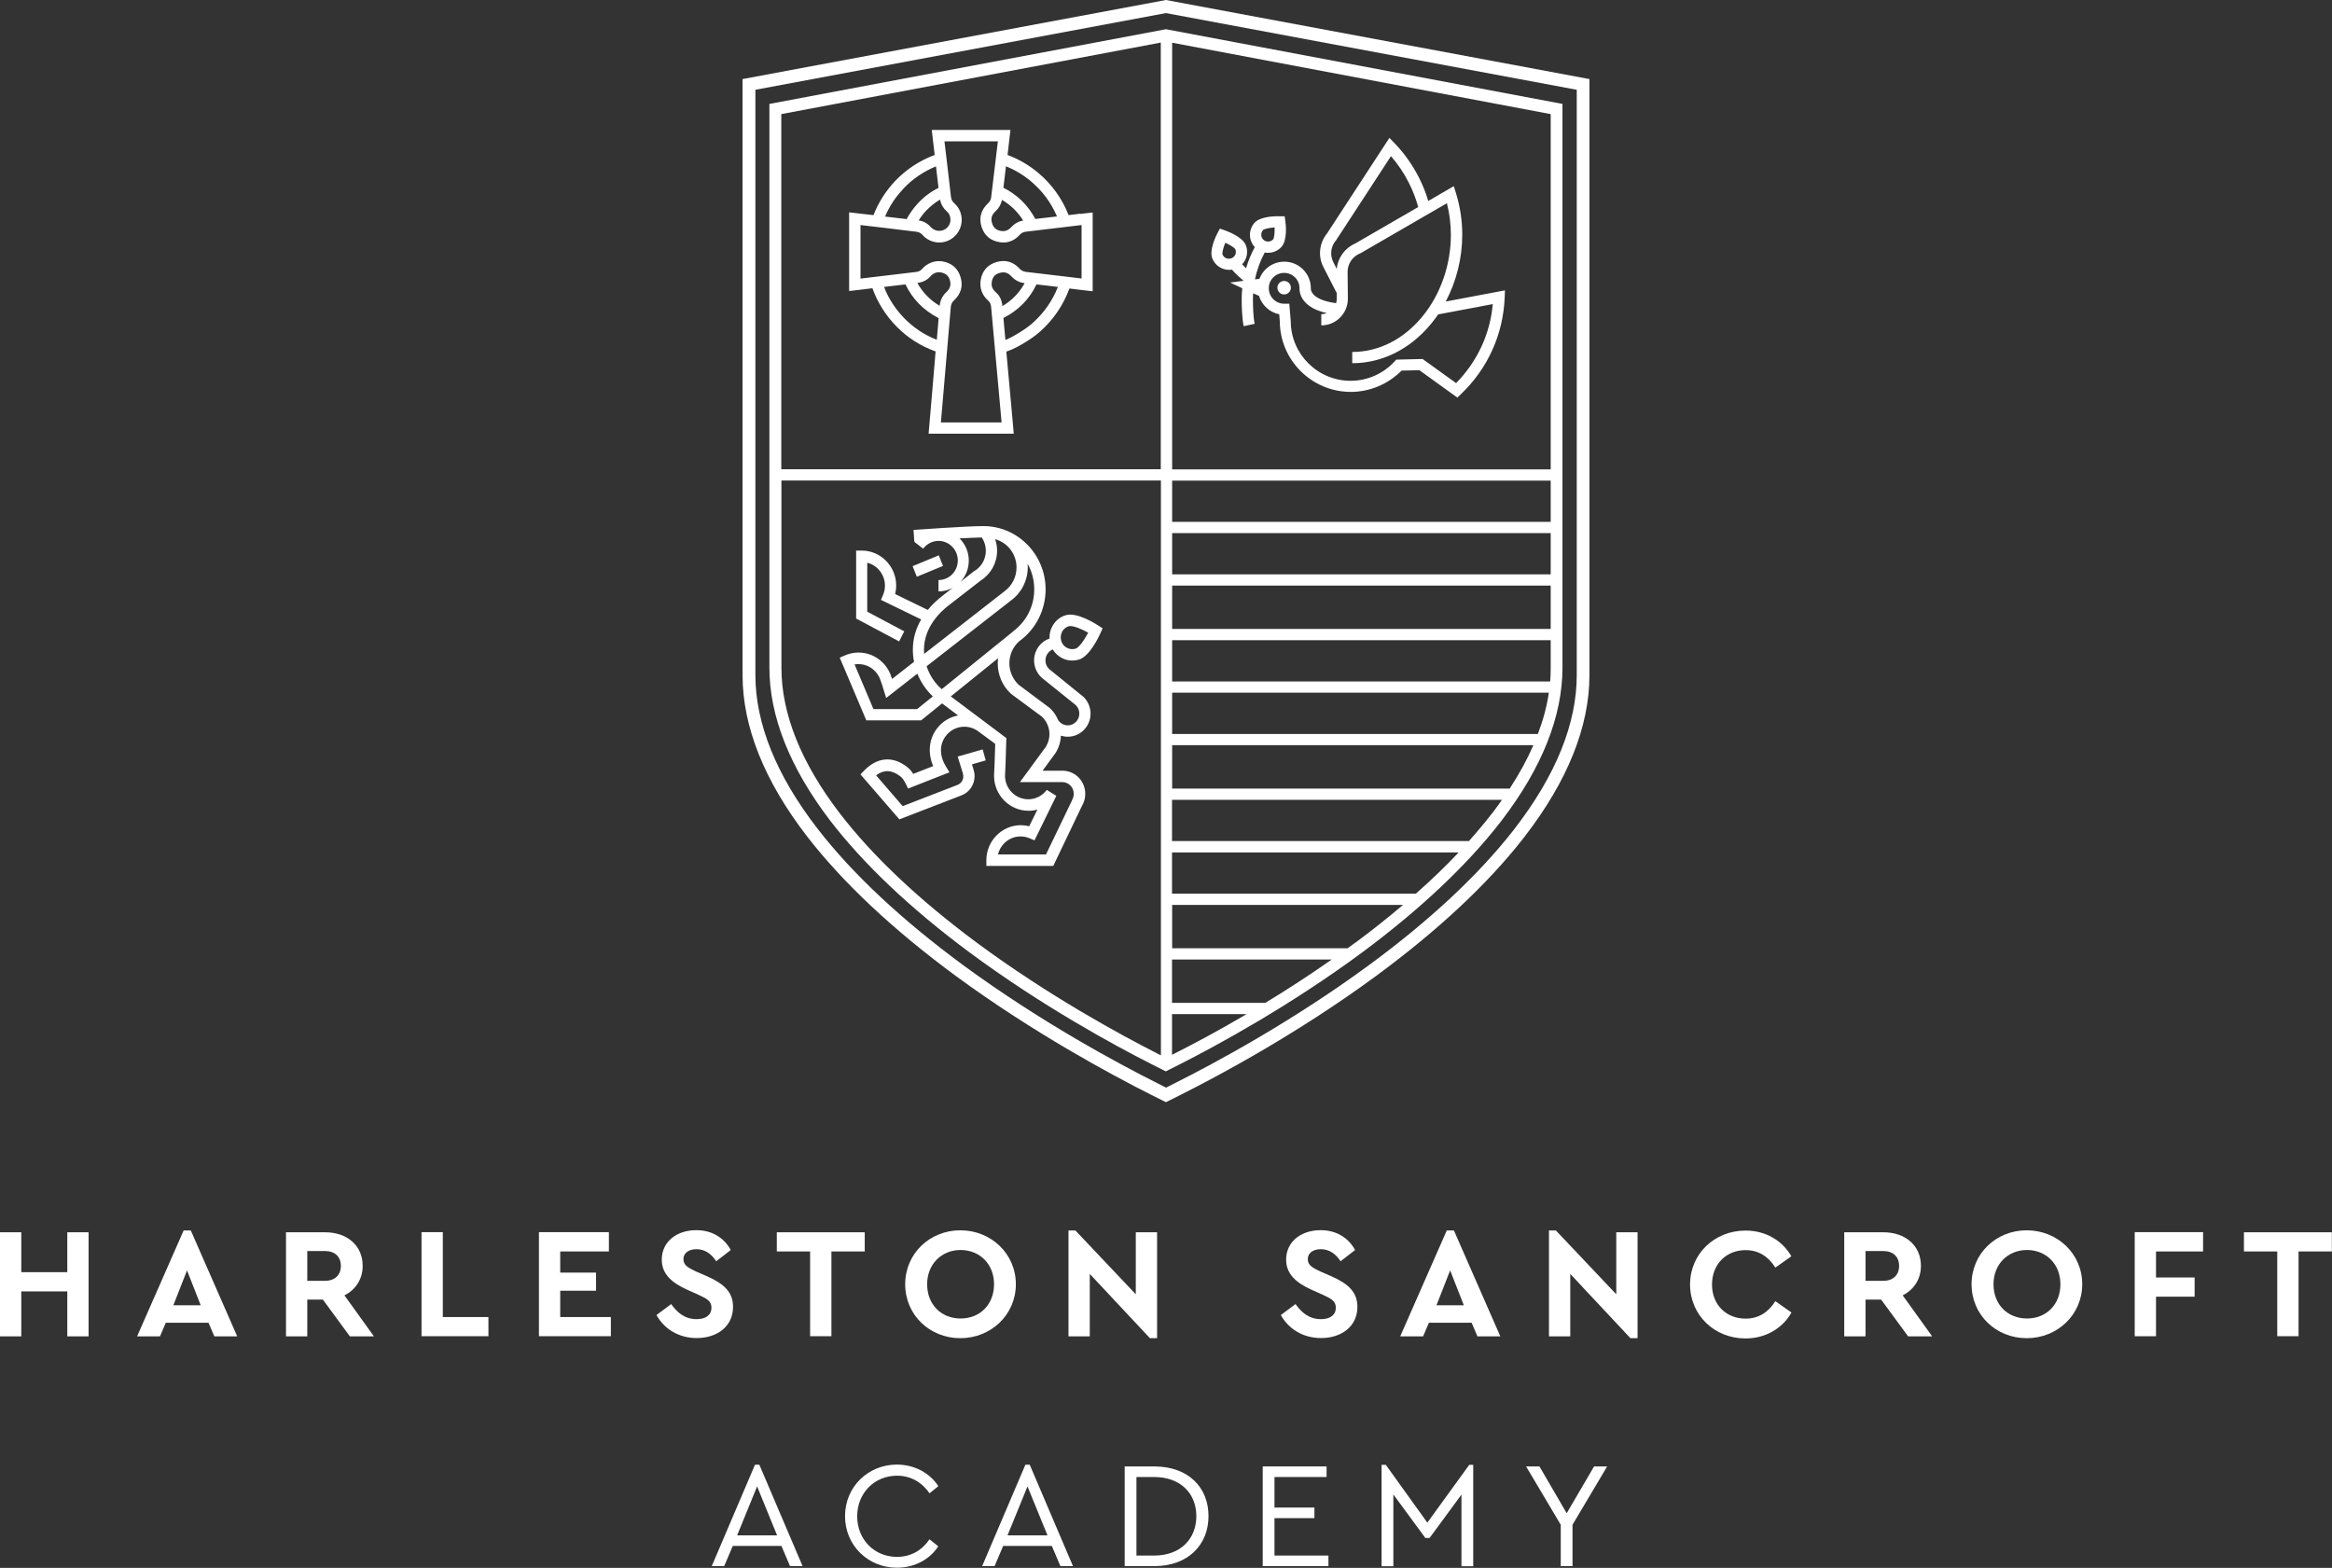 <?xml version="1.0" encoding="UTF-8"?><svg id="uuid-88483cf3-78bf-424a-80ef-79e312d56706" xmlns="http://www.w3.org/2000/svg" viewBox="0 0 176.37 118.58"><rect x="0" y="0" width="176.37" height="118.58" fill="#333333" stroke="none"/><g id="uuid-da6b536c-1c34-4bb2-bbac-14b448d355e0"><g><g><path d="M88.18,0L56.16,5.98V51.06c0,3.89,1.64,8,4.88,12.2,2.7,3.49,6.49,7.05,11.27,10.57,5.85,4.29,11.75,7.46,14.75,8.97l1.12,.56,1.12-.56c2.99-1.5,8.88-4.66,14.75-8.97,4.69-3.45,8.43-6.94,11.13-10.39l.14-.18c3.24-4.2,4.89-8.31,4.89-12.2V5.98L88.18,0Zm31.07,51.06c0,3.67-1.58,7.57-4.68,11.59l-.13,.17c-2.64,3.37-6.32,6.81-10.94,10.2-5.82,4.27-11.65,7.4-14.62,8.89l-.69,.35-.69-.35c-2.97-1.49-8.81-4.63-14.61-8.88-4.7-3.46-8.43-6.95-11.08-10.38-3.1-4.02-4.68-7.93-4.68-11.6V6.79L88.18,.99l31.07,5.8V51.06Z" style="fill:#fff;"/><path d="M88.18,2.21l-29.99,5.65V50.49c0,3.68,1.54,7.56,4.57,11.54,2.53,3.3,6.08,6.67,10.55,9.99,5.48,4.06,11,7.06,13.81,8.48l1.05,.53,1.05-.53c2.8-1.42,8.32-4.41,13.82-8.48,4.39-3.26,7.89-6.57,10.42-9.82l.13-.17c3.04-3.98,4.58-7.86,4.58-11.53V7.86l-29.99-5.65Zm-.39,77.6l-.26-.13c-2.78-1.41-8.25-4.38-13.68-8.4-4.4-3.27-7.89-6.57-10.37-9.81-2.91-3.81-4.38-7.5-4.38-10.97v-14.16h28.7v43.47Zm0-44.32h-28.7V8.63l28.7-5.41V35.49Zm1.04,44.19l-.19,.1v-3.08h5.64c-2.22,1.31-4.14,2.32-5.45,2.98Zm6.86-3.83h-7.05v-3.28h12.08c-1.74,1.22-3.44,2.32-5.03,3.28Zm6.83-4.57c-.2,.15-.4,.3-.6,.44h-13.27v-3.28h17.46c-1.12,.95-2.31,1.9-3.58,2.84Zm4.56-3.69h-18.44v-3.12h21.68c-.98,1.04-2.06,2.08-3.24,3.12Zm5.81-6.13l-.13,.16c-.51,.66-1.07,1.32-1.66,1.99h-22.46v-3.12h24.96c-.23,.32-.46,.65-.71,.97Zm1.29-1.82h-25.53v-3.28h27.32c-.47,1.08-1.07,2.18-1.79,3.28Zm2.13-4.13h-27.66v-3.12h28.49c-.15,1.03-.43,2.07-.83,3.12Zm.97-5.01c0,.34-.01,.69-.04,1.04h-28.59v-3.12h28.63v2.08Zm0-2.93h-28.63v-3.28h28.63v3.28Zm0-4.13h-28.63v-3.12h28.63v3.12Zm0-3.97h-28.63v-3.12h28.63v3.12Zm0-3.97h-28.63V3.23l28.63,5.4v26.86Z" style="fill:#fff;"/><g><path d="M79.62,49.12c.16,.26,.38,.48,.66,.63,.25,.14,.53,.21,.81,.21,.17,0,.33-.02,.5-.07,.83-.25,1.52-1.74,1.65-2.03l.15-.34-.31-.2c-.27-.18-1.65-1.04-2.48-.79-.44,.13-.8,.44-1.02,.85-.15,.28-.22,.6-.2,.91-.67,.23-1.15,.87-1.17,1.59-.02,.6,.25,1.16,.74,1.51l2.4,1.93c.18,.17,.28,.4,.28,.65,0,.49-.39,.89-.87,.89-.29,0-.56-.15-.72-.38-.05-.07-.09-.16-.12-.25h0c-.15-.28-.34-.52-.58-.73h-.01l-2.29-1.71c-.44-.42-.7-1.01-.7-1.62,0-.66,.28-1.28,.78-1.7l.07-.05c1.19-.9,1.89-2.34,1.89-3.84,0-2.64-2.11-4.79-4.7-4.79-1.31,0-5.13,.28-5.29,.29l.06,.86h.03l-.03,.04,.67,.52c.28-.37,.7-.59,1.16-.59,.8,0,1.46,.66,1.46,1.48s-.65,1.48-1.46,1.48v.86c.39,0,.75-.1,1.07-.27l-.78,.61c-.32,.25-.73,.6-1.1,1.06l-2.47-1.2c.05-.21,.08-.42,.08-.64,0-1.46-1.17-2.65-2.61-2.65h-.42v5.14l3.25,1.73,.39-.76-2.8-1.49v-3.7c.77,.19,1.34,.9,1.34,1.74,0,.24-.05,.47-.14,.69l-.16,.38,3.04,1.48c-.37,.63-.63,1.39-.63,2.29,0,.31,.03,.62,.09,.91l-1.66,1.3c-.05-.14-.1-.29-.14-.39-.28-.65-.78-1.15-1.43-1.42-.65-.26-1.36-.25-2,.03l-.39,.17,2.01,4.74h4.15l1.58-1.28,1.21,.91c-.62,.12-1.21,.46-1.62,1.02-.59,.79-.68,1.84-.26,2.81l-1.51,.59c-.15-.23-.3-.4-.49-.54-1.07-.83-2.25-.72-3.22,.29l-.28,.29,2.94,3.4,4.66-1.8c.28-.1,.53-.28,.72-.53,.3-.41,.39-.95,.23-1.43l-.12-.4,1.04-.3-.23-.83-1.89,.54,.39,1.26h0c.07,.23,.04,.47-.1,.65-.08,.11-.19,.19-.32,.24l-4.13,1.6-2.01-2.33c.58-.44,1.18-.42,1.81,.06,.15,.11,.27,.25,.44,.59l.17,.35,3.13-1.23-.27-.44c-.49-.8-.5-1.65-.02-2.29,.59-.8,1.71-.95,2.49-.35l1.26,.93-.05,1.52-.04,.87v.02c0,1.46,1.17,2.65,2.61,2.65,.23,0,.45-.03,.67-.09l-.62,1.26c-.2-.05-.42-.08-.63-.08-1.44,0-2.61,1.19-2.61,2.65v.43h5.06l2.17-4.54c.16-.27,.25-.58,.25-.91,0-.97-.77-1.75-1.72-1.75h-1.51l1.01-1.38,.02-.04c.22-.37,.34-.79,.36-1.23,.16,.05,.34,.08,.52,.08,.95,0,1.72-.79,1.72-1.75,0-.49-.21-.97-.57-1.3h-.01l-2.43-1.97-.02-.02c-.25-.17-.39-.46-.38-.77,.01-.36,.25-.68,.57-.8Zm.7-1.33c.11-.21,.29-.36,.52-.43,.03,0,.07-.01,.11-.01,.3,0,.85,.22,1.35,.5-.3,.58-.71,1.14-.95,1.21-.22,.07-.46,.04-.67-.07-.21-.11-.36-.3-.42-.53-.07-.23-.04-.47,.07-.68Zm-6.06-7.13c.19,.29,.3,.63,.3,.99,0,.63-.32,1.2-.85,1.53h-.02l-1.05,.83c.39-.42,.63-.99,.63-1.61,0-.66-.27-1.25-.7-1.68,.67-.04,1.28-.06,1.69-.07Zm-2.49,5.11l2.4-1.86c.77-.49,1.24-1.33,1.24-2.26,0-.3-.05-.59-.15-.87,.93,.25,1.62,1.11,1.62,2.14,0,.71-.34,1.38-.91,1.8l-6.08,4.74c0-.1-.01-.21-.01-.31,0-1.68,1.18-2.84,1.89-3.38Zm-2.41,7.86h-3.3l-1.43-3.38c.31-.05,.64-.02,.94,.1,.44,.18,.78,.52,.97,.96,.09,.21,.25,.71,.3,.89l.18,.59,2.36-1.84c.26,.65,.66,1.24,1.17,1.72l-1.19,.96Zm1.86-1.51c-.53-.46-.92-1.06-1.14-1.73l6.39-4.98c.79-.58,1.26-1.51,1.26-2.5,0-.09,0-.18-.01-.27,.32,.57,.5,1.23,.5,1.93,0,1.25-.57,2.4-1.56,3.15h0l-.1,.09-5.33,4.31Zm7.93,4.29l-2.01,2.74h3.2c.48,0,.87,.4,.87,.89,0,.17-.05,.33-.13,.47v.02l-1.97,4.09h-3.63c.19-.78,.88-1.36,1.71-1.36,.24,0,.47,.05,.68,.14l.37,.16,1.65-3.37-.72-.45c-.34,.45-.85,.71-1.4,.71-.97,0-1.76-.8-1.76-1.78l.04-.86,.06-1.99-4.2-3.15,3.58-2.89c-.02,.13-.03,.27-.03,.4,0,.87,.36,1.7,.99,2.28l.02,.02,2.3,1.7c.14,.12,.26,.27,.35,.42h0c.05,.09,.1,.18,.13,.28,.08,.2,.12,.42,.12,.64,0,.32-.08,.63-.24,.9Z" style="fill:#fff;"/><path d="M76.65,47.73l-.1,.08s.07-.06,.1-.08h0Z" style="fill:#fff;"/><path d="M80.03,54.48c-.05-.07-.09-.16-.12-.25,.04,.08,.08,.16,.12,.25Z" style="fill:#fff;"/><g><path d="M79.27,54.87c-.05-.09-.1-.18-.13-.28,.05,.09,.1,.18,.13,.28Z" style="fill:#fff;"/><polygon points="79.91 54.23 79.91 54.23 79.91 54.23 79.91 54.23 79.91 54.23" style="fill:#fff;"/></g><polygon points="69.34 43.62 69.02 42.82 71 42 71.32 42.8 69.34 43.62" style="fill:#fff;"/></g><g><path d="M109.35,22.79c.8-1.52,1.24-3.27,1.24-5.03,0-1.08-.16-2.15-.48-3.17l-.16-.51-1.93,1.12c-.18-.61-.42-1.21-.71-1.78-.49-.96-1.11-1.84-1.86-2.61l-.37-.38-4.71,7.22c-.59,.72-.71,1.72-.28,2.55,.05,.1,.81,1.58,1.01,1.97,0,.23,0,.39,0,.41,0,.12-.02,.24-.05,.35-1.05-.14-1.52-.44-1.72-.67-.18-.2-.19-.37-.19-.41v-.05c0-1.11-.9-2.01-2.01-2.01-.86,0-1.59,.54-1.88,1.3l-.34,.04c.15-.71,.4-1.39,.74-2.03,.08,.02,.17,.02,.25,.02,.38,0,.75-.15,1.02-.45,.44-.49,.34-1.62,.29-1.95l-.05-.36h-.36c-.34-.02-1.48,0-1.92,.49-.47,.53-.46,1.33,.02,1.84-.28,.51-.5,1.05-.66,1.6-.1-.1-.21-.2-.3-.3,.36-.37,.49-.94,.28-1.45-.25-.61-1.3-1.02-1.62-1.13l-.34-.12-.17,.32c-.16,.3-.65,1.33-.4,1.94,.14,.34,.39,.6,.73,.75,.17,.07,.36,.11,.54,.11,.07,0,.14,0,.21-.02,.26,.3,.55,.57,.86,.83l.02,.02h-.02l-1,.13,.92,.43c-.03,.28-.04,.57-.04,.86,0,.49,.02,1.39,.15,2.01l.83-.18c-.12-.56-.13-1.47-.13-1.83,0-.16,0-.32,.02-.48l.44,.2c.21,.7,.8,1.24,1.53,1.39l.04,.52c.01,2.95,2.42,5.35,5.37,5.35,1.44,0,2.83-.59,3.84-1.61l1.35-.03,2.87,2.07,.25-.24c2.04-1.93,3.22-4.54,3.33-7.34l.02-.53-4.45,.84Zm-13.84-5.38c.08-.09,.45-.18,.89-.21,.01,.42-.03,.8-.11,.9-.19,.21-.52,.23-.73,.04-.21-.19-.23-.52-.04-.73Zm-2.37,2.12c-.13,.05-.27,.05-.4,0-.13-.05-.23-.16-.28-.28-.04-.11,.04-.48,.21-.89,.38,.17,.71,.38,.76,.5,.11,.27-.02,.57-.29,.67Zm7.95,.79c-.13-.26-.24-.46-.25-.49-.27-.54-.2-1.18,.19-1.64l.02-.02,4.15-6.36c.53,.61,.98,1.28,1.35,2.01,.3,.59,.54,1.21,.71,1.84l-4.77,2.76c-.78,.34-1.31,1.08-1.39,1.91Zm9.03,8.65l-2.53-1.82-1.99,.05-.12,.13c-.86,.94-2.07,1.47-3.34,1.47-2.49,0-4.52-2.03-4.52-4.52l-.11-1.31h-.39c-.64,0-1.16-.52-1.16-1.17s.52-1.16,1.16-1.16,1.16,.51,1.16,1.15c0,.13,0,.53,.33,.95,.35,.45,.93,.76,1.74,.94-.13,.05-.27,.08-.42,.08v.85c1.11,0,2.01-.9,2.01-2.02,0-.02-.02-1.9-.02-2.03,0-.6,.36-1.14,.91-1.38h.02l6.58-3.81c.2,.78,.3,1.59,.3,2.4,0,2.27-.79,4.53-2.18,6.2-1.42,1.71-3.29,2.65-5.28,2.65v.85c2.25,0,4.36-1.05,5.94-2.95,.2-.24,.38-.48,.56-.74l4.13-.78c-.2,2.26-1.18,4.36-2.78,5.98Z" style="fill:#fff;"/><path d="M94.03,21.23h-.02v-.02l.02,.02Z" style="fill:#fff;"/><circle cx="97.12" cy="21.76" r=".51" style="fill:#fff;"/></g><g><path d="M69.17,20.7s.02-.01,0,0h0Z" style="fill:#fff;"/><path d="M69.17,20.7s.02-.01,0,0h0Z" style="fill:#fff;"/><path d="M81.7,16.16c-.26,.03-.56,.07-.88,.11-.5-1.26-1.27-2.33-2.29-3.19-.7-.59-1.48-1.04-2.33-1.36,.02-.16,.04-.3,.05-.41,.04-.3,.06-.5,.06-.53l.11-.95h-5.95l.11,.95c.03,.27,.07,.6,.11,.94-1.15,.43-2.15,1.09-2.99,1.97-.71,.75-1.26,1.62-1.64,2.58-.28-.03-.57-.07-.89-.1l-.95-.11v5.95l.95-.11s.34-.04,.81-.1c.4,1.1,1.02,2.08,1.84,2.91,.83,.84,1.82,1.47,2.94,1.87-.07,.79-.14,1.68-.22,2.62-.11,1.34-.21,2.44-.23,2.68l-.08,.92h6.44l-.08-.92c-.11-1.26-.31-3.43-.48-5.29,.22-.07,.59-.21,1.16-.54,.55-.32,1.06-.67,1.4-.98,1-.89,1.75-1.99,2.21-3.25,.33,.04,.61,.07,.81,.1l.95,.11v-5.96l-.95,.11Zm-5.61-3.58c.69,.28,1.32,.66,1.89,1.14,.86,.73,1.52,1.61,1.96,2.65-.6,.07-1.19,.14-1.64,.19-.55-1.04-1.36-1.83-2.41-2.36,.05-.45,.13-1.06,.19-1.63Zm1.3,4.1c-.36,.06-.66,.23-.91,.5-.24,.26-.46,.3-.6,.3-.04,0-.09,0-.14-.01-.38-.05-.6-.23-.71-.59-.11-.36-.03-.64,.27-.91,.25-.23,.41-.52,.48-.85,.67,.39,1.2,.91,1.61,1.57Zm-9.07-2.41c.7-.74,1.53-1.3,2.47-1.69,.07,.6,.14,1.18,.19,1.63-.59,.29-1.12,.69-1.57,1.18-.33,.36-.61,.75-.84,1.18-.41-.05-.95-.11-1.63-.19,.33-.79,.79-1.48,1.38-2.1Zm2.78,.84c.07,.35,.24,.64,.5,.87,.18,.16,.27,.34,.28,.58,.03,.36-.18,.7-.53,.84-.1,.04-.21,.06-.32,.06-.25,0-.48-.11-.64-.29-.16-.19-.45-.43-.91-.5,.16-.26,.34-.5,.55-.72,.32-.34,.67-.62,1.06-.85Zm-.25,10.59c-.92-.36-1.72-.89-2.42-1.59-.69-.7-1.22-1.5-1.57-2.41,.55-.07,1.15-.14,1.62-.19,.54,1.12,1.37,1.96,2.49,2.54h.02c-.04,.44-.08,1-.14,1.66Zm-1.69-5s.03,0,0,0h0Zm1.91,2.43c-.73-.43-1.28-1-1.69-1.73,.42-.05,.77-.23,1.02-.53,.05-.06,.08-.08,.09-.09,.17-.13,.34-.19,.51-.19,.04,0,.09,0,.14,.01,.39,.07,.6,.25,.7,.6,.1,.35,.02,.62-.26,.89-.3,.27-.47,.63-.51,1.02v.02Zm7.04,1.29c-.52,.47-1.51,1.07-2.07,1.29-.06-.64-.11-1.22-.15-1.66,1.12-.57,1.96-1.41,2.5-2.54,.47,.06,1.06,.13,1.62,.19-.42,1.06-1.05,1.96-1.9,2.72Zm-2.3-1.29c-.04-.42-.2-.77-.49-1.02-.27-.24-.36-.47-.31-.79,.06-.37,.24-.58,.6-.68,.1-.03,.2-.04,.28-.04,.14,0,.35,.03,.6,.3,.27,.29,.59,.46,.97,.51h.04c-.41,.74-.96,1.31-1.69,1.74Zm5.98-2.07s-4.14-.49-4.22-.5c-.19-.03-.34-.11-.47-.25-.35-.38-.76-.57-1.22-.57-.17,0-.34,.03-.52,.08-.67,.2-1.08,.67-1.19,1.36-.1,.62,.11,1.15,.58,1.57,.14,.12,.19,.29,.21,.47,.03,.32,.56,6.2,.79,8.73h-4.59c.06-.69,.73-8.54,.75-8.75,.02-.19,.1-.35,.24-.48,.52-.48,.7-1.07,.5-1.75-.2-.68-.67-1.08-1.37-1.2-.09-.02-.19-.02-.28-.02-.37,0-.71,.13-1.01,.35-.09,.07-.17,.15-.24,.23-.13,.15-.29,.22-.48,.24-.33,.04-4.19,.5-4.19,.5v-4.05s4.17,.49,4.25,.51c.16,.03,.31,.09,.42,.22,.33,.38,.8,.59,1.29,.59,.22,0,.43-.04,.64-.13,.68-.28,1.1-.96,1.05-1.69-.03-.46-.22-.85-.57-1.16-.15-.13-.22-.3-.24-.49-.03-.32-.49-4.18-.49-4.18h4.04c-.02,.16-.49,4.1-.5,4.16-.01,.2-.08,.37-.23,.51-.53,.49-.72,1.09-.51,1.78,.21,.68,.7,1.08,1.4,1.18,.09,.01,.17,.02,.25,.02,.48,0,.9-.2,1.24-.58,.13-.15,.3-.22,.49-.24,.27-.03,4.19-.5,4.19-.5v4.05Z" style="fill:#fff;"/></g></g><g><path d="M6.7,101.07h-1.61v-3.4H1.61v3.4H0v-7.87H1.61v3.02h3.48v-3.02h1.61v7.87Z" style="fill:#fff;"/><path d="M15.76,100.04h-3.22l-.44,1.03h-1.73l3.52-8.01h.54l3.51,8.01h-1.73l-.44-1.03Zm-1.61-3.97l-1.04,2.65h2.07l-1.04-2.65Z" style="fill:#fff;"/><path d="M26.46,101.07l-2.04-2.78h-1.18v2.78h-1.61v-7.87h2.96c1.66,0,2.84,1,2.84,2.54,0,1.01-.54,1.81-1.38,2.23l2.23,3.1h-1.81Zm-3.22-4.2h1.35c.75,0,1.19-.45,1.19-1.13s-.44-1.12-1.19-1.12h-1.35v2.25Z" style="fill:#fff;"/><path d="M33.49,99.61h3.45v1.45h-5.06v-7.87h1.61v6.41Z" style="fill:#fff;"/><path d="M46.05,94.65h-3.68v1.6h2.71v1.37h-2.71v1.99h3.83v1.45h-5.44v-7.87h5.29v1.45Z" style="fill:#fff;"/><path d="M55.27,94.54l-1.1,.85c-.38-.57-.86-.91-1.5-.91-.52,0-.98,.24-.98,.76,0,.45,.35,.64,.92,.91l.89,.39c1.24,.55,1.94,1.18,1.94,2.3,0,1.47-1.19,2.36-2.75,2.36-1.36,0-2.46-.69-3.04-1.74l1.11-.83c.43,.6,.99,1.14,1.93,1.14,.69,0,1.12-.32,1.12-.87,0-.51-.38-.69-1-.98l-.85-.38c-1.12-.51-1.91-1.16-1.91-2.27,0-1.36,1.13-2.23,2.61-2.23,1.25,0,2.13,.63,2.6,1.49Z" style="fill:#fff;"/><path d="M65.41,94.65h-2.53v6.41h-1.61v-6.41h-2.52v-1.45h6.65v1.45Z" style="fill:#fff;"/><path d="M76.83,97.13c0,2.31-1.88,4.08-4.2,4.08s-4.17-1.76-4.17-4.08,1.86-4.08,4.17-4.08,4.2,1.76,4.2,4.08Zm-6.71,0c0,1.53,1.06,2.59,2.53,2.59s2.53-1.06,2.53-2.59-1.09-2.59-2.53-2.59-2.53,1.07-2.53,2.59Z" style="fill:#fff;"/><path d="M87.51,93.2v8.01h-.54l-4.55-4.86v4.72h-1.61v-8.01h.52l4.57,4.83v-4.69h1.61Z" style="fill:#fff;"/><path d="M102.49,94.54l-1.1,.85c-.38-.57-.86-.91-1.5-.91-.52,0-.98,.24-.98,.76,0,.45,.35,.64,.92,.91l.89,.39c1.24,.55,1.94,1.18,1.94,2.3,0,1.47-1.19,2.36-2.75,2.36-1.36,0-2.46-.69-3.04-1.74l1.11-.83c.43,.6,.99,1.14,1.93,1.14,.69,0,1.12-.32,1.12-.87,0-.51-.38-.69-1-.98l-.85-.38c-1.12-.51-1.91-1.16-1.91-2.27,0-1.36,1.13-2.23,2.61-2.23,1.25,0,2.13,.63,2.6,1.49Z" style="fill:#fff;"/><path d="M111.29,100.04h-3.22l-.44,1.03h-1.73l3.52-8.01h.54l3.51,8.01h-1.73l-.44-1.03Zm-1.61-3.97l-1.04,2.65h2.07l-1.04-2.65Z" style="fill:#fff;"/><path d="M123.85,93.2v8.01h-.54l-4.55-4.86v4.72h-1.61v-8.01h.52l4.57,4.83v-4.69h1.61Z" style="fill:#fff;"/><path d="M135.49,95.01l-1.22,.86c-.52-.83-1.26-1.32-2.25-1.32-1.47,0-2.54,1.07-2.54,2.6s1.07,2.58,2.54,2.58c.99,0,1.73-.49,2.25-1.32l1.22,.86c-.68,1.2-1.96,1.96-3.48,1.96-2.34,0-4.19-1.76-4.19-4.08s1.85-4.08,4.2-4.08c1.51,0,2.78,.75,3.47,1.96Z" style="fill:#fff;"/><path d="M144.31,101.07l-2.04-2.78h-1.18v2.78h-1.61v-7.87h2.96c1.66,0,2.84,1,2.84,2.54,0,1.01-.54,1.81-1.38,2.23l2.23,3.1h-1.81Zm-3.22-4.2h1.35c.75,0,1.19-.45,1.19-1.13s-.44-1.12-1.19-1.12h-1.35v2.25Z" style="fill:#fff;"/><path d="M157.48,97.13c0,2.31-1.88,4.08-4.2,4.08s-4.17-1.76-4.17-4.08,1.86-4.08,4.17-4.08,4.2,1.76,4.2,4.08Zm-6.71,0c0,1.53,1.06,2.59,2.53,2.59s2.53-1.06,2.53-2.59-1.09-2.59-2.53-2.59-2.53,1.07-2.53,2.59Z" style="fill:#fff;"/><path d="M166.63,94.65h-3.57v1.97h2.92v1.45h-2.92v2.99h-1.61v-7.87h5.17v1.45Z" style="fill:#fff;"/><path d="M176.37,94.65h-2.53v6.41h-1.61v-6.41h-2.52v-1.45h6.65v1.45Z" style="fill:#fff;"/><path d="M59.1,116.92h-3.68l-.65,1.53h-.94l3.27-7.67h.33l3.27,7.67h-.95l-.65-1.53Zm-1.84-4.5l-1.51,3.7h3.02l-1.51-3.7Z" style="fill:#fff;"/><path d="M70.96,112.41l-.66,.53c-.56-.82-1.41-1.33-2.46-1.33-1.7,0-3.01,1.31-3.01,3.07s1.3,3.07,3.01,3.07c1.05,0,1.9-.5,2.46-1.33l.66,.53c-.61,.96-1.76,1.62-3.13,1.62-2.18,0-3.92-1.69-3.92-3.9s1.74-3.9,3.92-3.9c1.37,0,2.5,.66,3.13,1.62Z" style="fill:#fff;"/><path d="M79.55,116.92h-3.68l-.65,1.53h-.94l3.27-7.67h.33l3.27,7.67h-.95l-.65-1.53Zm-1.84-4.5l-1.51,3.7h3.02l-1.51-3.7Z" style="fill:#fff;"/><path d="M91.4,114.67c0,2.16-1.54,3.78-4.1,3.78h-2.24v-7.54h2.24c2.56,0,4.1,1.57,4.1,3.76Zm-5.45-2.96v5.94h1.34c2.02,0,3.19-1.29,3.19-2.98s-1.17-2.96-3.19-2.96h-1.34Z" style="fill:#fff;"/><path d="M100.33,111.71h-3.94v2.31h3.02v.8h-3.02v2.83h4.08v.8h-4.97v-7.54h4.83v.8Z" style="fill:#fff;"/><path d="M111.42,110.79v7.67h-.89v-5.42l-2.41,3.28h-.32l-2.42-3.29v5.43h-.89v-7.67h.32l3.14,4.37,3.17-4.37h.31Z" style="fill:#fff;"/><path d="M118.93,115.32v3.13h-.89v-3.13l-2.62-4.41h1.01l2.06,3.54,2.07-3.54h.99l-2.62,4.41Z" style="fill:#fff;"/></g></g></g></svg>